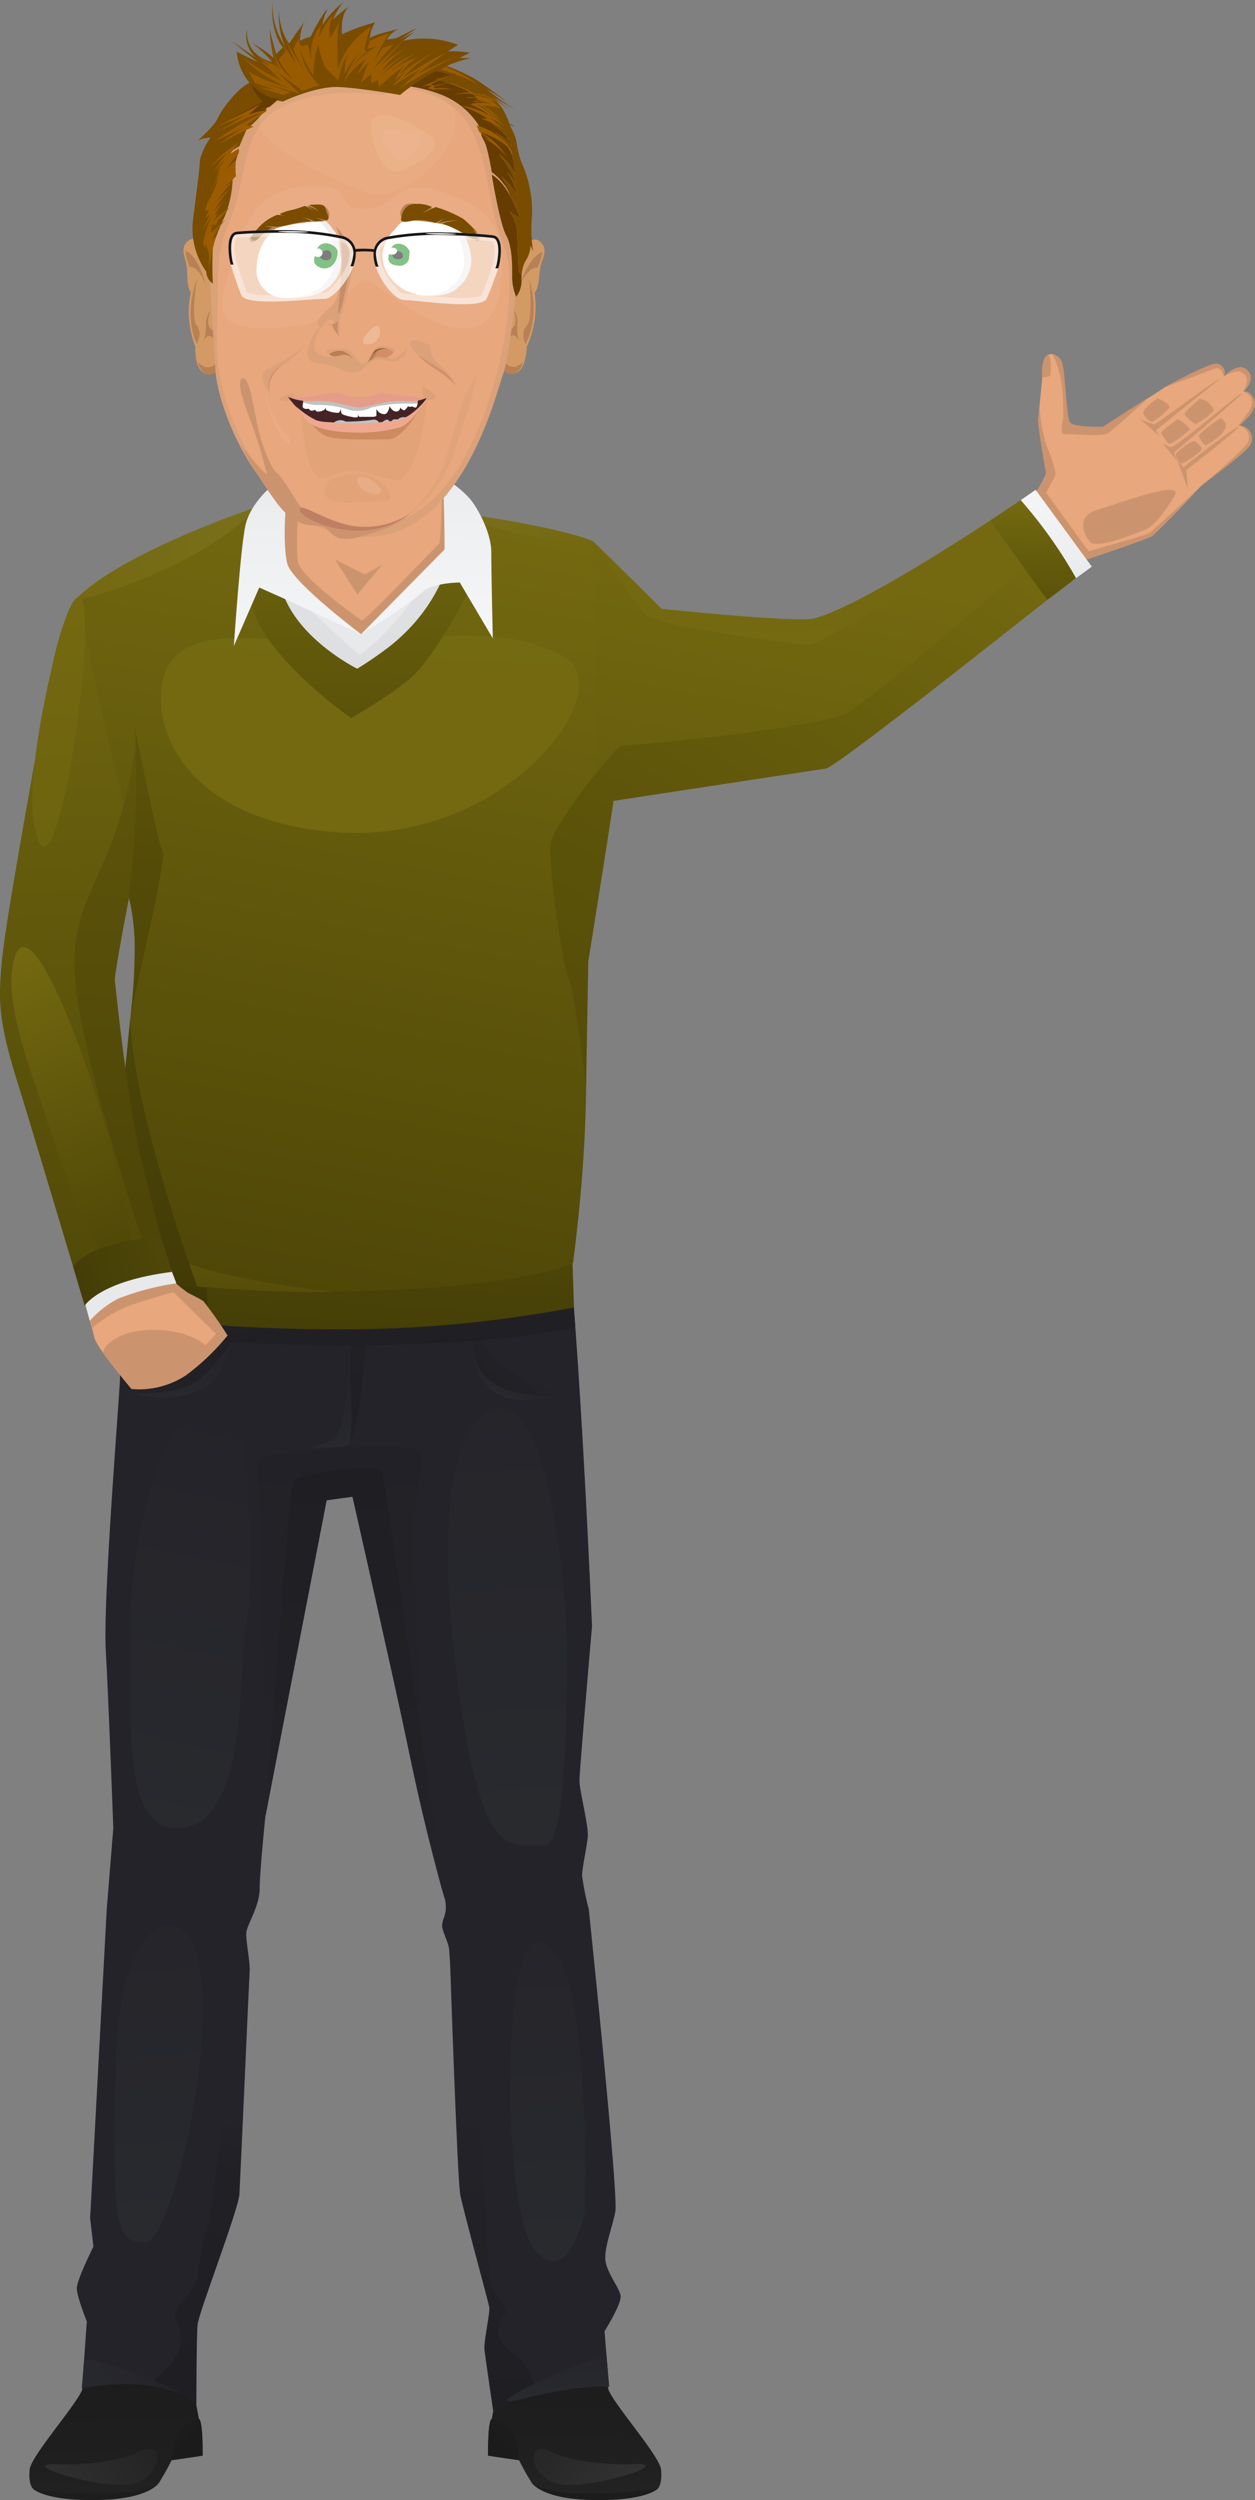 <svg xmlns="http://www.w3.org/2000/svg" xmlns:xlink="http://www.w3.org/1999/xlink" viewBox="0 0 200.64 399.452"><rect x="0" y="0" width="200.64" height="399.452" fill="#808080" stroke="none"/><defs><linearGradient id="a" x1="5569.874" y1="593.948" x2="5569.874" y2="566.164" gradientTransform="matrix(-1 -.03 -.03 1 5676.594 -26.201)" gradientUnits="userSpaceOnUse"><stop offset="0" stop-color="#242424"/><stop offset=".323" stop-color="#1f1f1f"/><stop offset="1" stop-color="#1b1b1b"/></linearGradient><linearGradient id="l" x1="5566.044" y1="568.008" x2="5582.424" y2="582.378" xlink:href="#a"/><linearGradient id="m" x1="5566.162" y1="582.366" x2="5567.04" y2="594.184" xlink:href="#a"/><linearGradient id="b" x1="5574.469" y1="580.593" x2="5554.238" y2="594.113" gradientTransform="matrix(-1 -.03 -.03 1 5676.594 -26.201)" gradientUnits="userSpaceOnUse"><stop offset="0" stop-color="#242424"/><stop offset="1" stop-color="#363636"/></linearGradient><linearGradient id="n" x1="-2212.198" y1="363.928" x2="-2212.198" y2="335.614" gradientTransform="rotate(-1.694 223.524 -75070.515)" xlink:href="#a"/><linearGradient id="o" x1="-2216.029" y1="337.906" x2="-2199.649" y2="352.277" gradientTransform="rotate(-1.694 223.524 -75070.515)" xlink:href="#a"/><linearGradient id="p" x1="-2215.911" y1="352.266" x2="-2215.033" y2="364.084" gradientTransform="rotate(-1.694 223.524 -75070.515)" xlink:href="#a"/><linearGradient id="q" x1="-2207.603" y1="350.493" x2="-2227.834" y2="364.013" gradientTransform="rotate(-1.694 223.524 -75070.515)" xlink:href="#b"/><linearGradient id="c" x1="410.488" y1="225.472" x2="419.069" y2="216.325" gradientTransform="matrix(-1 0 0 1 446.64 0)" gradientUnits="userSpaceOnUse"><stop offset="0" stop-color="#1f1f23"/><stop offset=".757" stop-color="#212126"/><stop offset="1" stop-color="#242329"/></linearGradient><linearGradient id="r" x1="-2009.758" y1="205.557" x2="-2000.669" y2="195.87" gradientTransform="rotate(-1.025 223.363 -116286.912)" xlink:href="#c"/><linearGradient id="s" x1="388.175" y1="234.622" x2="390.59" y2="194.169" xlink:href="#c"/><linearGradient id="t" x1="389.022" y1="149.564" x2="392.08" y2="289.688" gradientTransform="matrix(-1 0 0 1 446.64 0)" gradientUnits="userSpaceOnUse"><stop offset="0" stop-color="#1f1f23"/><stop offset="1" stop-color="#242329"/></linearGradient><linearGradient id="u" x1="387.198" y1="232.773" x2="389.846" y2="296.333" xlink:href="#c"/><linearGradient id="d" x1="362.626" y1="304.873" x2="368.695" y2="203.217" gradientTransform="matrix(-1 0 0 1 446.64 0)" gradientUnits="userSpaceOnUse"><stop offset="0" stop-color="#292b2f"/><stop offset="1" stop-color="#242329"/></linearGradient><linearGradient id="v" x1="424.91" y1="302.058" x2="409.023" y2="225.007" xlink:href="#d"/><linearGradient id="w" x1="419.376" y1="365.04" x2="423.731" y2="292.107" xlink:href="#d"/><linearGradient id="x" x1="357.3" y1="368.39" x2="361.714" y2="294.445" xlink:href="#d"/><linearGradient id="e" x1="393.484" y1="232.834" x2="394.47" y2="216.315" gradientTransform="matrix(-1 0 0 1 446.64 0)" gradientUnits="userSpaceOnUse"><stop offset="0" stop-color="#292b2f"/><stop offset=".319" stop-color="#26262b"/><stop offset="1" stop-color="#242329"/></linearGradient><linearGradient id="y" x1="417.404" y1="224.293" x2="418.1" y2="212.641" xlink:href="#e"/><linearGradient id="z" x1="366.049" y1="223.396" x2="364.11" y2="219.289" xlink:href="#e"/><linearGradient id="A" x1="367.777" y1="384.248" x2="367.777" y2="336.991" gradientTransform="matrix(-1 0 0 1 446.64 0)" gradientUnits="userSpaceOnUse"><stop offset="0" stop-color="#1f1f23"/><stop offset=".87" stop-color="#232228"/><stop offset="1" stop-color="#242329"/></linearGradient><linearGradient id="B" x1="421.966" y1="382.491" x2="407.355" y2="338.474" gradientTransform="matrix(-1 0 0 1 446.64 0)" gradientUnits="userSpaceOnUse"><stop offset="0" stop-color="#1f1f23"/><stop offset=".785" stop-color="#212025"/><stop offset="1" stop-color="#242329"/></linearGradient><linearGradient id="C" x1="357.277" y1="384.104" x2="357.846" y2="374.581" xlink:href="#d"/><linearGradient id="D" x1="434.785" y1="386.588" x2="421.164" y2="376.528" xlink:href="#d"/><linearGradient id="E" x1="390.56" y1="216.737" x2="391.379" y2="203.032" xlink:href="#c"/><linearGradient id="j" x1="382.016" y1="81.477" x2="406.05" y2="209.018" gradientTransform="matrix(-1 0 0 1 446.64 0)" gradientUnits="userSpaceOnUse"><stop offset="0" stop-color="#746910"/><stop offset=".24" stop-color="#6a600e"/><stop offset="1" stop-color="#4e4607"/></linearGradient><linearGradient id="f" x1="436.169" y1="93.787" x2="402.264" y2="82.884" gradientTransform="matrix(-1 0 0 1 446.64 0)" gradientUnits="userSpaceOnUse"><stop offset="0" stop-color="#746910"/><stop offset="1" stop-color="#7a701d"/></linearGradient><linearGradient id="F" x1="352.961" y1="88.134" x2="374.449" y2="79.695" xlink:href="#f"/><linearGradient id="G" x1="388.258" y1="126.812" x2="380.942" y2="-31.144" gradientTransform="matrix(-1 0 0 1 446.64 0)" gradientUnits="userSpaceOnUse"><stop offset="0" stop-color="#746910"/><stop offset=".559" stop-color="#756b13"/><stop offset="1" stop-color="#7a701d"/></linearGradient><linearGradient id="g" x1="382.371" y1="90.773" x2="385.177" y2="109.646" gradientTransform="matrix(-1 0 0 1 446.64 0)" gradientUnits="userSpaceOnUse"><stop offset="0" stop-color="#e0e1e4"/><stop offset=".757" stop-color="#dedfe1"/><stop offset="1" stop-color="#dbdcde"/></linearGradient><linearGradient id="H" x1="393.875" y1="94.556" x2="395.898" y2="108.165" xlink:href="#g"/><linearGradient id="k" x1="388.631" y1="78.106" x2="389.887" y2="152.194" gradientTransform="matrix(-1 0 0 1 446.64 0)" gradientUnits="userSpaceOnUse"><stop offset="0" stop-color="#746910"/><stop offset=".282" stop-color="#645b0c"/><stop offset=".69" stop-color="#544b08"/><stop offset="1" stop-color="#4e4607"/></linearGradient><linearGradient id="i" x1="388.048" y1="160.66" x2="392.889" y2="234.562" gradientTransform="matrix(-1 0 0 1 446.64 0)" gradientUnits="userSpaceOnUse"><stop offset="0" stop-color="#61580c"/><stop offset="1" stop-color="#3a3405"/></linearGradient><linearGradient id="h" x1="399.067" y1="103.854" x2="399.399" y2="75.027" gradientTransform="matrix(-1 0 0 1 446.64 0)" gradientUnits="userSpaceOnUse"><stop offset="0" stop-color="#f4f5f6"/><stop offset=".637" stop-color="#eeeff1"/><stop offset="1" stop-color="#e8e9eb"/></linearGradient><linearGradient id="I" x1="378.363" y1="99.472" x2="379.16" y2="73.103" xlink:href="#h"/><linearGradient id="J" x1="-1328.023" y1="189.583" x2="-1336.505" y2="208.103" gradientTransform="translate(1366.192)" xlink:href="#i"/><linearGradient id="K" x1="408.95" y1="180.577" x2="411.613" y2="213.331" xlink:href="#j"/><linearGradient id="L" x1="441.005" y1="91.966" x2="413.499" y2="232.933" xlink:href="#i"/><linearGradient id="M" x1="-1432.897" y1="84.945" x2="-1426.218" y2="218.198" gradientTransform="translate(1441.676)" xlink:href="#j"/><linearGradient id="N" x1="422.23" y1="100.715" x2="407.264" y2="151.314" gradientTransform="scale(-1 1) rotate(3.96 -536.018 -6017.507)" xlink:href="#j"/><linearGradient id="O" x1="437.832" y1="96.949" x2="432.309" y2="265.52" gradientTransform="matrix(-1 0 0 1 446.64 0)" gradientUnits="userSpaceOnUse"><stop offset="0" stop-color="#746910"/><stop offset=".367" stop-color="#6a600e"/><stop offset=".994" stop-color="#4e4607"/><stop offset="1" stop-color="#4e4607"/></linearGradient><linearGradient id="P" x1="424.335" y1="56.356" x2="427.656" y2="192.849" gradientTransform="matrix(-1 0 0 1 446.64 0)" gradientUnits="userSpaceOnUse"><stop offset="0" stop-color="#746910"/><stop offset=".62" stop-color="#59500a"/><stop offset="1" stop-color="#4e4607"/></linearGradient><linearGradient id="Q" x1="417.497" y1="69.88" x2="426.869" y2="169.359" xlink:href="#k"/><linearGradient id="R" x1="397.747" y1="196.29" x2="446.253" y2="207.175" xlink:href="#i"/><linearGradient id="S" x1="283.118" y1="79.409" x2="274.126" y2="93.55" xlink:href="#h"/><linearGradient id="T" x1="313.842" y1="90.965" x2="338.062" y2="219.493" xlink:href="#j"/><linearGradient id="U" x1="294.954" y1="81.158" x2="379.51" y2="210.252" xlink:href="#k"/><linearGradient id="V" x1="316.027" y1="98.252" x2="315.059" y2="132.623" xlink:href="#f"/><linearGradient id="W" x1="303.73" y1="74.284" x2="390.185" y2="206.276" xlink:href="#k"/><linearGradient id="X" x1="281.348" y1="80.579" x2="281.869" y2="111.317" xlink:href="#k"/></defs><title>interior-dr</title><path d="M96.89 376.836a17.054 17.054 0 0 0 .389 4.968c.866 2.36 8.244 10.661 8.412 12.8.289 3.683-1.341 3.337-1.341 3.337a69.906 69.906 0 0 1-12.452.785c-3.715-.21-6.613-1.618-6.908-2.061a40.438 40.438 0 0 1-2-3.592l-4.949-.73s-.069-5.551.577-5.861l1.426-7.548s15.581-2.922 16.846-2.098z" fill="url(#a)"/><path d="M83 393.073s-.135-4.5-2.213-5.529c-1.313-.648-1.649-.783-2.159-1.091-.711.385-.6 5.9-.6 5.9s1.229.209 4.972.72z" fill="url(#l)"/><path d="M105.127 397.649s-15.8 2.253-20.146-1c0 0 1.413 2.57 9.426 2.781 8.88.237 10.72-1.781 10.72-1.781z" fill="url(#m)"/><path d="M100.62 393.733s-8.052.242-12.546-2.052-3.523 5.419 2.843 5.367 17.283-3.811 9.703-3.315z" fill="url(#b)"/><path d="M13.532 376.836a17.016 17.016 0 0 1-.39 4.968c-.865 2.36-8.244 10.661-8.411 12.8-.289 3.683 1.341 3.337 1.341 3.337a69.9 69.9 0 0 0 12.452.785c3.715-.21 6.613-1.618 6.909-2.061a40.525 40.525 0 0 0 2-3.592l4.949-.73s.068-5.551-.577-5.861l-1.426-7.548s-9.279-4.424-16.847-2.098z" fill="url(#n)"/><path d="M27.42 393.073s.133-4.5 2.212-5.529c1.314-.648 1.65-.783 2.159-1.091.711.385.6 5.9.6 5.9s-1.225.209-4.971.72z" fill="url(#o)"/><path d="M5.295 397.649s15.8 2.253 20.145-1c0 0-1.412 2.57-9.424 2.781-8.88.237-10.721-1.781-10.721-1.781z" fill="url(#p)"/><path d="M9.8 393.733s8.052.242 12.547-2.052 3.522 5.419-2.843 5.367-17.28-3.811-9.704-3.315z" fill="url(#q)"/><path d="M31.389 384.226s-.374-8.962-.374-11.62 6.776-20.305 6.776-21.9 2.126-34.541 2.126-36.135-.657-4.651-.532-5.845 2.126-4.251 2.126-6.908.913-11.6.913-11.6l9.714-50.569 4.251-.532S68.08 291.724 69.674 298.1s1.468 4.78 1.594 6.376-.8 2.524-.538 3.589.944 2.387 1.069 3.32 1.764 32.771 2.827 37.552 3.9 19.308 3.9 19.308l-.878 6.905 1.2 9.889s9.476-4.384 18.51-3.719l-.708-8.857s2.709-4.3 2.569-5.624-2.457-3.96-2.457-6.086 1.082-4.733 1.614-7.389-4.252-48.357-4.252-48.357a41.983 41.983 0 0 1-1.063-5.314c-.007-1.193.767-4.609.912-6.289s-1.331-7.3-1.331-8.9 2.006-24.665 2.006-24.665-2-47.336-4.244-64.83H21.318s-2.125 22.848-2.125 24.975-2.781 35.541-2.273 43.927c.383 6.332 1.194 28.164 1.194 28.164l-1.047 12.929-2.657 49.423.525 4.518s-2.65 5.312-2.657 6.642 1.6 5.312 1.6 5.312l-.751 10.653a24.547 24.547 0 0 1 10.894-.6c5.845 1.065 7.368 3.274 7.368 3.274z" fill="#242329"/><path d="M37.47 212.239s-.159 4.549-5.809 8.472c-5.069 3.519-12.345 1.452-12.345 1.452s6.019-.779 9.561-2.9a63.834 63.834 0 0 0 8.593-7.024z" fill="url(#c)"/><path d="M75.351 211.27s-.242 8.835 3.818 10.451a20.569 20.569 0 0 0 12.52.805 21.819 21.819 0 0 1-10.771-3.873c-3.334-2.439-5.567-7.383-5.567-7.383z" fill="url(#r)"/><path d="M55.674 230.882s.8-21.255 0-27.367l3.454-.8s-.528 23.385-3.454 28.167z" fill="url(#s)"/><path d="M69.135 294.648s-3.02-31.265-3.027-49.952c0-6.1 1.787-9.3 1.167-12.309s-21.875-.088-24.621.178-1.074 3.917-1.152 12.665c-.157 17.819 1.712 33.932 1.712 39.278l5.07-47.448 11.817-.066z" fill="url(#t)"/><path d="M71.124 303.405s-2.735-9-5.746-23.525c-2.625-12.663-9.033-40.74-9.033-40.74l-4.118.575-9.8 50.5s3.772-52.338 4.481-53.578 13.284-3.011 14.17-1.595c.296.478 10.046 68.363 10.046 68.363z" fill="url(#u)"/><path d="M76.7 226.722s-7.971 4.383-3.985 38.257 8.767 29.491 14.347 29.888c3.751.269 3.587-26.7 3.587-32.28S87.855 216.36 76.7 226.722z" fill="url(#d)"/><path d="M39.235 231.9s-2.392-10.76-8.369-6.776S20.5 248.64 20.9 260.994s-1.993 31.882 7.971 31.085c11.044-.884 9.166-25.9 10.362-31.881s.799-14.746.002-28.298z" fill="url(#v)"/><path d="M26.881 307.621s-7.971-.4-8.369 23.114-.4 27.9 4.783 27.5 15.542-50.614 3.586-50.614z" fill="url(#w)"/><path d="M85.463 310.41c-5.205 1.085-5.181 42.642 0 49.017s7.97-5.579 7.97-5.579 1.594-45.43-7.97-43.438z" fill="url(#x)"/><path d="M55.956 219.656s.692 10.694-.282 11.227-6.2.353-6.2.353 3.9-.707 4.605-2.213 1.877-9.367 1.877-9.367z" fill="url(#e)"/><path d="M36.865 214.659s-3.492 5.049-6.051 6.415c-3.631 1.936-9.884 1.5-9.884 1.5s6.464 2.19 11.7-.9c3.409-2.005 4.235-7.015 4.235-7.015z" fill="url(#y)"/><path d="M75.593 215.87a8.062 8.062 0 0 0 4.375 5.735c3.128 1.526 9.3 1.526 9.3 1.526s-5.93 1.453-9.344-.242a7.966 7.966 0 0 1-4.331-7.019z" fill="url(#z)"/><path d="M71.976 314.012s1.1 33.14 1.588 36.52c.221 1.55 4.486 17.179 4.656 18.066s-.929 5.49-.76 6.909 1.383 9.665 1.383 9.665l6.909-2.79s-.975-4.561-3.154-5.99c-.469-.308-4.959-3.011-1.771-6.731.488-.57-1.771-3.543-2.3-4.605S77.46 350 77.46 347.167s-4.776-30.321-5.484-33.155z" fill="url(#A)"/><path d="M39.918 314.573s-1.464 32.7-1.64 35.981c-.134 2.483-6.516 18.931-6.693 20.879s-.19 12.809-.19 12.809-3.521-3.022-7.008-3.42c-1.408-.161 7.464-4.076 3.567-10.452-.653-1.069 3.808-5.314 3.63-6.731s2.48-11.159 2.48-13.107 5.505-34.19 5.854-35.959z" fill="url(#B)"/><path d="M96.937 376.151l.459 5.213s-3.675-.62-14.214 1.993c-5.996 1.487 1.925-2.957 13.755-7.206z" fill="url(#C)"/><path d="M28.56 382.278c-2.192-.531-6.517-2.343-15.49-.661 0 0 .254-2.941.353-4.271.141-1.877 17.371 5.473 15.137 4.932z" fill="url(#D)"/><path d="M91.6 207l.368 5.066s-24.576 5.724-72.268 1.076l.414-5.052z" fill="url(#E)"/><path d="M70.441 76.063l1.683 7.793s1.771 18.245-16.739 24.976c0 0-13.284-14.613-13.816-16.03s2.831-15.233 5.845-18.068z" fill="#e8a77c"/><path d="M70.706 76.55l.929 11.69s-11.159 13.418-13.55 14.214L44.8 91.163s1.151-14.791 1.815-15.588l1.373.576s-.93 12.355-.265 13.949c1.135 2.723 9.7 8.768 10.1 9.033s11.954-11.955 12.352-12.221.531-10.362.531-10.362z" fill="#cc946e"/><path d="M41.436 80.983s.885 23.646 15.587 29.845l-.063.487c12.077-8.446 17.18-28.483 17.18-28.483 14.281 2.662 20.66 3.63 20.66 3.63 3.631 14.644-.367 55.488-.565 57.276-1.936 17.428 1.387 26.8-2.6 57.882-.3 2.345-19.023 9.247-36.646 9.551s-34.434-4.783-34.635-7.971c-2.731-43.51 3.965-43.075-.108-62.2-1.739-8.157-7.989-45.1-7.989-45.1 2.922-2.123 29.179-14.917 29.179-14.917z" fill="url(#j)"/><path d="M41.171 80.983S19.527 88.076 11.933 95.9c5.491-.839 21.9-6.751 29.238-14.917z" fill="url(#f)"/><path d="M94.782 86.462c-6.656-2.662-22.337-4.6-22.337-4.6s11.32 5.156 22.337 4.6z" fill="url(#F)"/><path d="M90.277 105.019c-9.033-5.314-20.152-3.046-34.23-2.649s-23.114-2.392-28.163 2.657-3.027 25.395 25.241 27.9c27.47 2.429 46.186-22.593 37.152-27.908z" fill="url(#G)"/><path d="M70.277 92.16s-5.709 3.718-12.55 9.166a202.054 202.054 0 0 1-17.274-11.491l10.725 18.337 8.679 1.771z" fill="#e8e9eb"/><path d="M71.9 92.053l-4.426 1.417s-6.164 10.446-13.337 12.837C56 108.1 59.8 109.124 59.8 109.124z" fill="url(#g)"/><path d="M45.767 93.621S56.2 104.181 60.712 107.1c-1.262 1-8.006 1.156-8.006 1.156l-9.914-12.61z" fill="url(#H)"/><path d="M71.206 76.816s1.581 7.355 1.226 9.746-1.83 9.954-9.83 16.473a60.365 60.365 0 0 1-5.491 3.808s-8.811-4.336-11.672-11.508a27.548 27.548 0 0 1-1.965-10.722 31.215 31.215 0 0 1 1.762-7.665 52.874 52.874 0 0 0-4.362 4.141c-.8 1.062-3.866 11.849 1.448 20.174 4.5 7.049 13.816 13.463 13.816 13.463s7.439-4.252 10.273-7.086 9.123-13.108 9.831-17-1.86-8.945-2.037-9.3a19.441 19.441 0 0 0-2.999-4.524z" fill="url(#k)"/><path d="M56.859 212.385a197.474 197.474 0 0 0 34.905-3.491l-.233-7S83.3 205.743 55.96 206.3c-26.387.538-36.5-2.871-36.5-2.871l.1 6.927a299.746 299.746 0 0 0 37.299 2.029z" fill="url(#i)"/><path d="M57.724 101.326s-10.34-7.766-11.691-10.96c-.73-1.727-.863-9.964.717-15.184 0 0-6.085 3.487-7.44 8.457-.813 2.983-1.923 19.574-1.923 19.574l4.059-9.335L45.1 95.5z" fill="url(#h)"/><path d="M57.724 101.326l13.351-13.535s-.008-9.922-.414-11.546a15.774 15.774 0 0 1 4.429 3.409c1.137 1.293 3.454 5.344 3.454 8.592S78.786 102 78.786 102l-5.276-8.93s-4.465 0-6.088 1.624-9.698 6.632-9.698 6.632z" fill="url(#I)"/><path fill="#cc946e" d="M61.13 90.199l-3.985 4.782-3.587-5.58 4.783 2.391 2.789-1.593z"/><path fill="url(#J)" d="M25.892 204.736l7.13.603.293 6.496-6.527-.645-.896-6.454z"/><path d="M19.832 184.613s-1.558 17.668-.216 19.147 28.2 3.116 33.511 2.585c0 0-26.058-2.434-29.778-8.545a26.871 26.871 0 0 1-3.517-13.187z" fill="url(#K)"/><path d="M20.822 162.8l-1.747 17.216 7.639 25.037a24.19 24.19 0 0 0 4.826.5S21.306 177.806 20.822 162.8z" fill="url(#L)"/><path d="M11.812 202.072s2.945 10 3.268 11.619 5.953 8.183 5.953 8.183 5.427.042 8.569-2.244a25.53 25.53 0 0 0 5.971-5.939s-1.815-4.63-3.268-5.6c-1.107-.739-3.792-1.663-5.486-4.568a60.462 60.462 0 0 1-4.236-9.44z" fill="#e8a77c"/><path d="M33.153 215.224a12.964 12.964 0 0 1-12.347 6.415s-3.8-4.546-4.259-5.408c-.38-.712 1.921-3.75 7.892-3.75 6.345 0 8.714 2.743 8.714 2.743zm-3.913-9.218a7.587 7.587 0 0 1-1.734-1.513s-7.423 1.291-9.279 2.421a33.715 33.715 0 0 0-3.954 2.985l.484 2.259a20.66 20.66 0 0 1 6.374-3.711c3.469-1.13 8.109-2.441 8.109-2.441z" fill="#cc946e"/><path d="M27.506 204.493a29.392 29.392 0 0 0 2.521 2.058c.484.242 1.937.968 2.481 1.331a63.6 63.6 0 0 1 3.873 5.487 36.292 36.292 0 0 1-6.657 6.374 13.609 13.609 0 0 1-8.714 2.178l-1.573-1.937a14.838 14.838 0 0 0 6.9 0c3.026-.968 8.189-6.858 8.189-6.858l-8.068-7.907z" fill="#cc946e"/><path d="M28.2 205.044l-.923-2.4-14.944.959 2.017 7.422a16.474 16.474 0 0 1 4.478-3.51 42.055 42.055 0 0 1 9.372-2.471z" fill="#e8e9eb"/><path d="M12.329 95.49s4.841 23.237 6.455 28.4 1.616 19.365 1.616 19.365l-2.259 12.909s2.582 22.914 3.873 29.046c.532 2.527 5.171 17.226 5.171 17.226a90.4 90.4 0 0 0-10.045 2.42 8.3 8.3 0 0 0-3.872 2.784s-8.838-29.53-10.29-34.129c-3.26-10.323-3.22-13.474-2.744-19.283.449-5.477 3.227-20.655 5.486-33.564s3.544-21.14 6.609-25.174z" fill="url(#M)"/><path d="M2.084 154c-1.253 6.4 2.357 15.6 4.754 22.965 8.645 26.573 11.558 26.52 13.407 25.27C24.648 199.26 5.236 137.918 2.084 154z" fill="url(#N)"/><path d="M11.138 97.153c-1.917 3.841-7.192 26.012-5.739 34.241 3.612 20.468 12.459-47.713 5.739-34.241z" fill="url(#O)"/><path d="M21.692 118.836a119.725 119.725 0 0 1-.8 23.208s-2.3 11.788-2.541 14.451c0 0 1.9 18.88 4.075 28.078s4.4 17.257 4.4 17.257l-2.784.242s-11.376-33.16-12.1-46.473 7.086-15.946 9.75-36.763z" fill="url(#P)"/><path d="M21.535 116.145s3.873 19.364 4.518 20.009-5.144 25.777-5.144 25.777a94.806 94.806 0 0 0 .626-11.576 33.6 33.6 0 0 0-.969-7.1 145.775 145.775 0 0 0 .969-27.11z" fill="url(#Q)"/><path d="M27.508 203.213l-1.815-5.567s-10.547.406-14.016 4.682l1.861 6.293s2.352-3.955 13.97-5.408z" fill="url(#R)"/><path d="M162.53 81.869s3.822-3.855 4.315-4.882a8.54 8.54 0 0 0 .276-4.822c-.194-1.253-1.157-4.918-1.157-4.918s.535-5.608.614-6.332c.129-1.175-.106-3.552.9-4.151 1.634-.971 2.733 2.005 2.641 3.834a63.411 63.411 0 0 0 .824 7.525l5.419.135 9.972-6.443a55.5 55.5 0 0 1 7.686-3.564c1.718-.479 1.642 1.928 1.642 1.928s2.548-2.7 3.857-.756c1.036 1.54-.762 3.146-.762 3.146a1.64 1.64 0 0 1 1.583 1.206c.474 1.566-2.048 3.915-2.259 4.21.825-.008 3.239 1.517 1.137 3.8-.7.755-6.423 5.226-7.052 5.731s-6.585 7.125-8.439 8.028-11.687 3.929-12.537 4.8z" fill="#e8a77c"/><path d="M166.614 60.279a4.648 4.648 0 0 0 1.215-.184c.252-.144.277-3.326-.251-3.347s-1.1 1.125-.964 3.531zm1.617-3.691a2.015 2.015 0 0 1 1.644 1.635c.473 2 .639 8.614 1.218 9.283.712.824 5.258.664 5.258.664 3.78-2.425 6.133-3.992 7.21-4.562 0 0-5.035 4.583-6.323 5.548-.954.714-6.277.131-6.787.214-1.366.219-.332-2.243-.459-3.294-.059-.492.276-5.951-1.761-9.488zm18.093 5.237s5.515-3.13 7.764-3.688a1.429 1.429 0 0 1 1.574 2.044s-.314-1.785-1.5-1.285-7.838 2.929-7.838 2.929z" fill="#cc946e"/><path d="M198.757 62.569s2.036-1.732.824-3.253c-1.48-1.856-3.919.863-3.919.863s2.206-1.565 3.31-.37c.928 1.007-.215 2.76-.215 2.76zm-.963 5.658s3.572-2.491 2.712-4.433c-.7-1.585-1.75-1.224-1.75-1.224a1.839 1.839 0 0 1 1.4 1.958c.015.857-2.362 3.699-2.362 3.699z" fill="#cc946e"/><path d="M192.1 77.568s7.254-5.348 7.811-6.5A2.065 2.065 0 0 0 198.1 68a1.991 1.991 0 0 1 1.491 2.516c-.291 1.067-7.491 7.052-7.491 7.052zm-.484.479s-3 3.409-7.289 7.525c-.523.5-11.092 3.994-11.092 3.994l-.527-1.113s10.563-2.956 11.063-3.3 7.845-7.106 7.845-7.106zM166.182 65l-.219 2.247c-.063.647 1.123 7.752 1.247 8.212s-1.831 3.609-1.831 3.609l1.056 1.133s1.839-3.387 2.221-4.1-1-4.019-1.359-4.967A26.121 26.121 0 0 1 166.182 65zm20.748.165c.188-.764-1.877-1.529-1.877-1.529s-2.416 1.634-2.271 2.368a2.328 2.328 0 0 0 1.429 1.421 12.237 12.237 0 0 0 2.719-2.26zm3.18 3.581c.405-.44-1.825-1.982-1.979-1.715s-2.747 1.894-2.454 2.27.82 1.488 1.267 1.6 2.924-1.891 3.166-2.155zm.93 1.766c-.374-.289-3.026 1.7-3.078 2.155a1.91 1.91 0 0 0 .9 1.4c.264.01 3.283-1.783 3.239-2.331s-1.061-1.224-1.061-1.224zm2.048-6.29a3.1 3.1 0 0 0-1.269-.5s-2.549 2.176-2.44 2.453a5.619 5.619 0 0 0 1.613 1.52c.454.2 3.188-1.879 3.07-2.248a4.419 4.419 0 0 0-.974-1.225zm2.812 3.385s-.512-.93-.85-.761-3.408 2.416-3.379 2.781.82 1.487 1.085 1.5 3.783-2.127 3.144-3.52z" fill="#cc946e"/><path d="M182.244 66.962c.308.159 2.28.848 2.288.85 1.45-.793 8.676-6.393 10.546-7.283-.789.587-9.788 7.831-10.217 8.178.177.567.789 1.608.372.966-.455-.7-3.299-2.873-2.989-2.711zm3.666 3.896a8.6 8.6 0 0 0 1.315.6c1.548-.591 10.423-8.254 11.284-8.616.823-.345-9.2 8.087-10.749 9.39v.157c0 .5.756 1.876.338 1.218-.442-.701-2.469-2.964-2.188-2.749z" fill="#cc946e"/><path d="M188.321 73.666c.14.163.562.658.908 1 .738-.667 8.142-6.458 8.7-6.436.528.021-7.129 5.976-8.292 6.877 0 .1.4 3.489.185 2.725-.089-.3-1.716-4.415-1.501-4.166zm-.697 5.812s-2.553 4.359-4.424 5.107-7.74 3.155-8.883 2.019-2.262-4.182 1.085-5.144S190 76.2 187.624 79.478zm-21.294-2.021l8.421 11.6-2.225.742-7.484-10.14 1.288-2.202z" fill="#cc946e"/><path fill="url(#S)" d="M170.597 93.421l3.954-2.884-8.991-12.274-4.66 3.237 9.697 11.921z"/><path d="M163.175 79.925S141.4 96.313 130.082 99.066c-6.564 1.6-23.618-.537-24.637-1.469A133.259 133.259 0 0 1 94.8 86.462l.767 41.572 36.562-5.488 17.536-13.169 21.623-16.46a47.665 47.665 0 0 0-8.113-12.992z" fill="url(#T)"/><path d="M171.928 92.272S133.9 122.547 132.033 122.8s-36.915 5.615-36.915 5.615l4.15-9.248s23.282-1.725 35.148-4.79c3.556-.918 33.639-27.595 33.639-27.595s2.31 3.246 3.873 5.49z" fill="url(#U)"/><path d="M163.181 79.915s-24.306 16.605-33.04 18.9c-2.749.722-24.373-1.538-24.373-1.538s-6.848-6.85-10.962-10.8c2.339 3.631 6.35 8.973 8.079 11.49 1.5 2.191 25.665 5.1 26.687 5.1s36.086-20.108 36.086-20.108z" fill="url(#V)"/><path d="M93.7 173.668l.348-20.037s4.942-30.538 5.264-34.411c.08-.965-10.973 12.264-11.3 15.814s1.936 19.364 2.9 21.3 2.788 17.334 2.788 17.334z" fill="url(#W)"/><path d="M163.181 79.915l-4.868 3.25s8.653 12.173 9.138 12.657l4.578-3.449a73.027 73.027 0 0 0-8.848-12.458z" fill="url(#X)"/><path d="M83.569 39.621s1.475-2.107 2.74-1.054.632 2.318.211 3.583-.211 3.793-1.054 4.636a15.124 15.124 0 0 1-1.266 8.641s0 3.793-1.9 4.215-2.318-1.686-2.318-1.686z" fill="#d39a65"/><path d="M83.148 45.522s1.264-4.426 3.583-5.269a7.937 7.937 0 0 1-.843 2.529s-1.265-.422-2.74 2.74zm1.475-.843s1.9 5.479-.632 10.327c0 0-.843-1.9.211-2.95s.421-7.377.421-7.377zm-2.529 4.847s.843 2.107-.211 2.95-1.054 1.9-.211 1.264 1.264.843 1.264.843a9.579 9.579 0 0 1-.211-2.95 2.979 2.979 0 0 0-.631-2.107zm1.519 8.347s-.887.925-1.73.715a1.772 1.772 0 0 1-1.475-2.107l-.421 1.475s.152 1.7 1.657 1.8 1.969-1.883 1.969-1.883z" fill="#b78155"/><path d="M32.846 39.636s-1.341-2.2-2.669-1.222-.775 2.274-.433 3.563-.026 3.8.763 4.693a15.124 15.124 0 0 0 .725 8.7S31 59.158 32.863 59.7s2.419-1.539 2.419-1.539z" fill="#d39a65"/><path d="M32.9 45.552s-.987-4.5-3.248-5.481a7.937 7.937 0 0 0 .684 2.577s1.288-.348 2.564 2.904zm-1.42-.933s-2.234 5.351-.011 10.346c0 0 .959-1.841-.027-2.958s.038-7.388.038-7.388zm2.22 4.995s-.972 2.051.027 2.958.934 1.959.132 1.275-1.314.763-1.314.763a9.579 9.579 0 0 0 .394-2.932 2.979 2.979 0 0 1 .761-2.064zm-2.033 8.237s.827.979 1.682.821a1.772 1.772 0 0 0 1.6-2.012l.329 1.5s-.257 1.686-1.765 1.691-1.846-2-1.846-2z" fill="#b78155"/><path d="M82.726 44.679s-1.264 12.434-2.318 15.174-6.533 26.554-22.55 25.922-22.972-20.443-23.393-26.344-1.054-17.281-1.054-17.281l1.608-18.75 6.19-9.487 10.748-4 17.492 2.318 8.851 5.261 3.583 5.69 1.475 7.165v8.43z" fill="#dba179"/><path d="M64.2 14.12s8.108.211 11.226 6.754 2.287 11.4 5.2 18.575-1.871 32.084-11.85 40.738-21.828.633-24.946-2.322-9.57-12.875-9.155-24.484-.416-12.243 2.287-18.786 1.455-14.142 8.108-17.519 16.007-1.9 16.007-1.9z" fill="#e8a77c" fill-rule="evenodd"/><path d="M56.383 13.277s16.649-.843 16.438 6.112S62.495 32.245 59.123 30.98 34.949 21.572 43.558 16.9s12.825-3.623 12.825-3.623z" fill="#edb996" fill-rule="evenodd" opacity=".2"/><path d="M58.49 33.463a8.6 8.6 0 0 0 3.161-1.011c1.264-.809 3.161-4.045 9.694-1.618s8.219 5.057 8.641 8.5 1.054 12.945-5.479 13.148-14.12-7.489-16.017-7.692-5.479 6.877-10.748 7.282-14.027 1.728-11.966-5.509S39.1 30.631 48.585 29.822s3.583 3.237 9.905 3.641z" fill="#edb996" fill-rule="evenodd" opacity=".3"/><path d="M79.776 24.658a15.1 15.1 0 0 1 2.74 4.636L81.04 27.4a13.268 13.268 0 0 1 1.686 3.793A14.686 14.686 0 0 0 80.2 28.24a19.556 19.556 0 0 1 2.526 5.06 40.764 40.764 0 0 0-2.107-4s.189.378.471.958a8.713 8.713 0 0 0-2.473-2.758s-.632-4-1.264-5.058-.421-1.475-.421-1.475a6.61 6.61 0 0 1 4.76 3.277 13.7 13.7 0 0 1 .614 3.573 8.086 8.086 0 0 0-2.53-3.159z" fill="#663c00"/><path d="M81.462 33.72a7.038 7.038 0 0 1 1.264 3.793c0 2.107.211 5.9.211 5.9l.455.531a7.993 7.993 0 0 0-.034.734 3.969 3.969 0 0 1-.843 2.74 8.631 8.631 0 0 1-.632-2.95c0-1.475.105-4.953-.948-6.849s-2.318-9.694-2.318-9.694 1.475.632 2.95 3.372c0 0-.023-.078-.077-.214.541 1.132 1.215 2.586 1.658 3.691a3.993 3.993 0 0 1-1.686-1.054zM67.974 9.484s.154.039.419.111l.213 1.575a12.841 12.841 0 0 1 3.583.843l-2.529.632s4 .843 5.479 2.107a8.461 8.461 0 0 1 3.161.632 7.007 7.007 0 0 0-2.95-.421 5.086 5.086 0 0 0 1.686.632 10 10 0 0 0-2.529 0 10.341 10.341 0 0 1 2.318.211l-1.264.421s2.74 0 3.583.632a12.922 12.922 0 0 0-3.161-.421 14.048 14.048 0 0 1 3.583 2.529A14.932 14.932 0 0 0 76.4 16.86a10.756 10.756 0 0 1 2.107 1.9l-1.054-.421 1.686 1.054s-.486-.139-.861-.257a1.672 1.672 0 0 0-.4-.164c-.09 0 .127.076.4.164a9.4 9.4 0 0 1 2.547 1.733 10.07 10.07 0 0 0-2.314-1.269 15.109 15.109 0 0 1 2.95 2.74l-.632-.421a3.13 3.13 0 0 1 1.054 1.475 12.26 12.26 0 0 0-2.74-2.318 9.666 9.666 0 0 1 2.357 2.571s.043.123.11.334a8.23 8.23 0 0 0-4.89-3.644 12.523 12.523 0 0 0-6.32-5.268 22.893 22.893 0 0 0-9.484-1.475z" fill="#663c00"/><path d="M63.97 15.174s5.269-4.636 11.38-5.9h-1.9l1.686-.843a15.081 15.081 0 0 0-3.583-.211l1.686-1.054a15.266 15.266 0 0 0-8.851-.632l1.9-1.475-2.318 1.263 2.74-1.9-3.372 1.69-1.475.211a3.68 3.68 0 0 1 1.9-1.686s-4 .843-4.636 1.475a5.707 5.707 0 0 1 .843-2.529 27.6 27.6 0 0 0-5.269 1.9s-.421-2.95 1.054-4.426a18.682 18.682 0 0 0-2.529 2.107S54.275.632 55.329 0a15.621 15.621 0 0 0-3.793 4 7.937 7.937 0 0 1 .843-2.529s-.632.211-2.74 4.426a5.7 5.7 0 0 0-1.686.632s0-2.318 1.054-3.372a30.486 30.486 0 0 0-2.74 3.793s-1.475-1.475-1.686-5.269c0 0-.211 3.583 1.054 5.69 0 0-2.107-2.318-2.107-6.955 0 0-.421 4.426 1.686 7.165l-1.055 1.06s-.632-2.107-1.054-4a28.323 28.323 0 0 0 .632 4.636 14.368 14.368 0 0 0-3.372-2.318 16.748 16.748 0 0 1 3.161 2.95s-4.426-.843-4-5.269A4.557 4.557 0 0 0 41 9.273l-4-2.74 4.215 3.372s-2.74-1.264-3.372-1.686a8.791 8.791 0 0 0 7.376 8.008s5.269-2.529 9.062-2.318 9.689 1.265 9.689 1.265z" fill="#794c00"/><path d="M44.159 15.174s-2.74 4.215-5.058 5.69-5.479 3.161-5.9 4c0 0 0-.843 1.475-2.95 0 0-2.318 0-3.161.632 0 0 2.74-2.318 3.372-3.793s3.583-5.269 5.479-5.69z" fill="#794c00"/><path d="M43.381 15.623a7.556 7.556 0 0 1-3.275-2.241 6.445 6.445 0 0 0 1.945 2.845l-5.521 2.93 4.439-2.068-1.656 1.458a24.569 24.569 0 0 1 2.475-.682l-3.06 1.982 3.957-2.354H41.42l1.686-.421 1.475-1.264z" fill="#663c00"/><path d="M40.155 18.967l-1.9 4.426s-.843.211-2.318 1.9c0 0 1.475-1.264 2.318-1.264A19.659 19.659 0 0 0 37.2 28.24a17.3 17.3 0 0 1-1.264 6.322 34.407 34.407 0 0 0-1.9 4.847 54.129 54.129 0 0 0 0 5.9 2.335 2.335 0 0 1-1.054-1.9 11.855 11.855 0 0 1-2.107-8.43c.632-5.058 1.054-8.008 1.054-9.062s1.686-5.269 4.847-6.533 3.379-.417 3.379-.417zm38.989 2.108a12.26 12.26 0 0 1 2.74 2.318 3.13 3.13 0 0 0-1.054-1.475l.632.421a15.109 15.109 0 0 0-2.95-2.74 10.07 10.07 0 0 1 2.318 1.264 9.4 9.4 0 0 0-2.547-1.733c.374.118.861.257.861.257l-1.686-1.054 1.054.421a10.756 10.756 0 0 0-2.107-1.9 14.932 14.932 0 0 1 3.161 2.107 14.048 14.048 0 0 0-3.583-2.529 12.922 12.922 0 0 1 3.161.421c-.843-.632-3.583-.632-3.583-.632l1.264-.421a10.341 10.341 0 0 0-2.318-.211 10 10 0 0 1 2.529 0 5.086 5.086 0 0 1-1.686-.632 7.007 7.007 0 0 1 2.95.421 8.461 8.461 0 0 0-3.161-.632c-1.475-1.264-5.479-2.107-5.479-2.107l2.529-.632a12.841 12.841 0 0 0-3.583-.843l-.213-1.575a31.449 31.449 0 0 1 7.589 3.05 62.387 62.387 0 0 1 5.479 4 26.752 26.752 0 0 0-3.583-2.318 44.613 44.613 0 0 0 4.422 3.171s-2.3-1.294-3.7-2.22c-.445-.329-.731-.52-.731-.52.183.147.437.325.731.52a26.139 26.139 0 0 1 2.862 2.428 15.492 15.492 0 0 0-2.529-1.9 6.471 6.471 0 0 1 1.475 1.686 13.522 13.522 0 0 1 1.054 2.318 3 3 0 0 1 .843.421 4.781 4.781 0 0 0-.843-.211 10.049 10.049 0 0 1 .843 1.686c.421 1.054.211 1.9 1.054 4.215a19.007 19.007 0 0 1 1.686 8.641 21.9 21.9 0 0 0 .211 5.69l-.422-1.046a5.021 5.021 0 0 1-.843 2.529 5.637 5.637 0 0 0-.6 2.217l-.455-.531s-.211-3.793-.211-5.9a7.038 7.038 0 0 0-1.264-3.793 3.993 3.993 0 0 0 1.686 1.054c-.442-1.106-1.116-2.559-1.658-3.691a6.728 6.728 0 0 0-.4-.831c-.282-.58-.471-.958-.471-.958a40.764 40.764 0 0 1 2.107 4A19.556 19.556 0 0 0 80.2 28.24a14.686 14.686 0 0 1 2.529 2.95 13.268 13.268 0 0 0-1.689-3.79l1.475 1.9a15.1 15.1 0 0 0-2.74-4.636 8.086 8.086 0 0 1 2.525 3.155 13.7 13.7 0 0 0-.614-3.573c.1.165.2.335.3.517a4.642 4.642 0 0 0-.379-.782 9.669 9.669 0 0 0-.11-.334 9.666 9.666 0 0 0-2.353-2.572z" fill="#794c00"/><path d="M63.97 14.12s6.322-4.215 10.537-5.69a59.225 59.225 0 0 0-8.007 3.583s2.95-2.318 4.847-3.583c0 0-1.9.632-6.955 4a25.9 25.9 0 0 1 5.479-4.426 48.759 48.759 0 0 0-5.9 3.793 9.171 9.171 0 0 1 2.95-2.74 14.337 14.337 0 0 0-4.847 2.74 25.6 25.6 0 0 1 4.215-3.161 16.552 16.552 0 0 0-5.479 3.583 18.492 18.492 0 0 1 4.424-3.789 22.235 22.235 0 0 0-4.215 2.95 9.91 9.91 0 0 1 4.426-3.793 13.555 13.555 0 0 0-4.845 3.161L64.611 6.3l-4.856 4.657a23.048 23.048 0 0 1 3.161-3.793l-1.686.421-1.475 2.32a28.3 28.3 0 0 1 2.529-4.636 20.5 20.5 0 0 0-3.161 1.264L58.7 7.8l1.686-.421a12.227 12.227 0 0 0-4.426 3.793 10.366 10.366 0 0 1 2.74-2.95l-.421-.211a15.057 15.057 0 0 1 1.054-3.793s-4.426 2.74-5.269 6.955c0 0-.421-5.479.211-7.587 0 0-.421.632-1.475 2.529a5.19 5.19 0 0 1 .843-4.215A14.4 14.4 0 0 0 50.9 6.112L51.325 4a7.1 7.1 0 0 0-1.475 5.69l-.632-2.529-1.054.211a1.846 1.846 0 0 1-.421-1.264L46.9 7.8a17.31 17.31 0 0 0 2.318 4.215A42.1 42.1 0 0 1 45.424 5.9l1.9 4.215-2.107-2.95.421 1.054-1.057 1.265a10.181 10.181 0 0 0 2.319 3.161s-2.95-1.475-3.372-5.9a9.059 9.059 0 0 0 1.264 4.426l-1.684-2.23 1.052 1.6A15.98 15.98 0 0 1 41 8.851l2.107 1.686-1.477-.843L45 12.856a30.866 30.866 0 0 1-6.32-3.794 22.805 22.805 0 0 0 7.587 5.058s-4.847-1.475-6.533-2.74l1.041 1.87 3.174 1.081-2.74-.421s2.74.843 4 1.264l1.264-.421-4.426-1.475 5.9 1.686-3.788-3.584 4.215 3.161a10.1 10.1 0 0 1 2.74-.843 10.985 10.985 0 0 1-3.161-5.9 18.439 18.439 0 0 0 2.107 4.215s.211-3.583.843-4.847a17.214 17.214 0 0 0 1.054 3.583l2.107 2.107s.632-3.161 1.475-4a7.817 7.817 0 0 0-.421 2.95 14.046 14.046 0 0 1 2.319-3.376 20.614 20.614 0 0 0-2.529 4.847 10.273 10.273 0 0 1 3.582-3.793s-.632 1.054-1.475 2.529l1.9-2.107-1.264 3.372 1.682-1.478v1.475l1.054-.421.211 1.054a34.558 34.558 0 0 1 4-3.372 14.789 14.789 0 0 0-1.475 2.318l1.686-1.475a15.613 15.613 0 0 1-2.318 2.529l4.847-2.95z" fill="#995b00"/><path d="M41.63 16.649l-7.376 3.793 5.058-2.107-4.847 2.95s5.479-2.95 7.165-3.161c0 0-5.269 2.74-7.165 4.426a48.114 48.114 0 0 1 4.426-2.107 33.992 33.992 0 0 0-4 2.74 37.227 37.227 0 0 1 5.69-2.95l-1.264-.211 3.367-2.322s-.632-.211-2.95.632zm-3.372 6.112a16.07 16.07 0 0 0-4.636 4 20.332 20.332 0 0 1 2.74-2.318 14.093 14.093 0 0 0-2.318 3.372 11.139 11.139 0 0 1 1.9-2.318l-1.475 2.107.843-.843-.843 1.686.632-.843-1.054 2.318.843-1.475a14.253 14.253 0 0 1-1.264 3.161 5.136 5.136 0 0 0-.843 2.107l.632-.211-.632 1.475.843-.843-1.264 2.74 1.686-2.74a17.2 17.2 0 0 0-1.475 4.215s-.211.843.211 1.264v-.632a4.619 4.619 0 0 1 .632 1.686v2.74a31.326 31.326 0 0 1 1.159-5.8l-.843.843a13.374 13.374 0 0 1 1.686-2.318l-1.475 1.475 2.107-2.529-2.323 2.12.211-1.264h.632l.211-.632 1.9-2.107a15.312 15.312 0 0 0-2.74 2.318l.843-1.264h-.424l1.264-2.107-1.475 1.686a19.654 19.654 0 0 1 2.74-3.793 16.023 16.023 0 0 0-2.319 2.313 16.213 16.213 0 0 1 2.74-3.372l-1.264.843 1.686-1.686a9.8 9.8 0 0 1 0-2.529 11.382 11.382 0 0 0-1.686 1.686 14.728 14.728 0 0 1 2.107-2.74v-.843l-1.264.843a5.9 5.9 0 0 1 1.369-1.791zM66.92 14.12a25.962 25.962 0 0 1 4.9-1.9s-1.741.637-3.006 1.269l.632.211s1.9-.421 2.318-.421c0 0-1.9.421-2.529.632l.421.211a6.893 6.893 0 0 1 2.74.211 13.92 13.92 0 0 0-3.161 0l-.835-.213.632-.421a3.372 3.372 0 0 0-2.112.421z" fill="#9b5c00"/><path d="M73.664 16.86a12.453 12.453 0 0 1 5.69 2.318 16.9 16.9 0 0 0-4.215-2.529 6.892 6.892 0 0 1 3.406-.035 13.54 13.54 0 0 0-2.2-.689 1.221 1.221 0 0 0-.786-.751 21.287 21.287 0 0 1 3.63.88 10.665 10.665 0 0 0-6.792-.88 11.843 11.843 0 0 1 2.74-.421 16.889 16.889 0 0 0-4.426-1.686 12.62 12.62 0 0 1 4.944 1.781 10.978 10.978 0 0 1 4.223 1.422l-1.369-.253s.813.638 1.671 1.373a8.777 8.777 0 0 0-3.146-.53 8.82 8.82 0 0 1 3.166 2.529s-2.529-2.318-4-2.74c0 0 3.372 2.107 4.426 3.583a7.113 7.113 0 0 0-2.591-1.506 23.3 23.3 0 0 1 2.586 2.068 11.865 11.865 0 0 0-3.788-1.827h1.054s-.851-.843-4.223-2.107zm2.529 3.161s4 1.054 5.479 4c0 0-1.273-1.769-4.851-2.886a11.147 11.147 0 0 1 4.219 3.94 13.254 13.254 0 0 0-3.961-3.208l1.221.468-1.686-1.264zm-4.931-9.354a22 22 0 0 1 5.138 2.821 26.452 26.452 0 0 0-6-2.39z" fill="#9b5c00"/><path d="M54.7 49.947a3.377 3.377 0 0 0-.421 2.107c.211 1.054-.843 1.475-.843-.211s-1.475-.421-1.9.211-1.9-.421 1.054-2.74.843-8.43 3.161-9.694S54.7 49.947 54.7 49.947z" fill="#dba179" fill-rule="evenodd"/><path d="M53.643 36.249s3.223 2.095 2.033 8-1.612 6.54-1.612 5.275 1.687-10.114-.421-13.275z" fill="#c68d67"/><path d="M64.391 27.187s7.8-3.161 4.215-5.69-9.905-5.269-9.273-.632 2.74 7.375 5.058 6.322z" fill="#edb996" fill-rule="evenodd" opacity=".4"/><path d="M65.049 25.3s3.9-2.943 1.51-3.823-6.345-1.469-5.3 1.037 2.648 3.725 3.79 2.786z" fill="#edb996" fill-rule="evenodd" opacity=".4"/><path d="M76.193 59.853s-.632 3.372-1.054 4.636-2.318 6.744-2.74 8.43a21.776 21.776 0 0 1-8.641 10.537s5.163-3.688 7.06-8.957 2.74-10.116 4-12.223a22.778 22.778 0 0 0 1.375-2.423z" fill="#dba179" fill-rule="evenodd" opacity=".5"/><path d="M66.288 81.349a12.345 12.345 0 0 1-8.641 3.161c-5.269-.211-8.008-2.107-9.062-2.95s-2.95-4.847-4.215-5.9-2.74-5.27-3.37-8.431-1.264-7.376-2.318-6.744.632 4.636 1.9 8.219 2.107 7.165 2.107 7.165-3.589-3.369-4.641-5.69a67.143 67.143 0 0 0 6.322 10.327c3.583 4.636 6.322 2.95 7.587 3.793s1.475 2.74 6.322 1.264 5.691-2.106 8.009-4.214z" fill="#cc946e" fill-rule="evenodd"/><path d="M65.515 82.052a13.121 13.121 0 0 1-8.922 2.037c-4.847-.843-9.062-4.215-8.641-2.529s10.468 6.04 17.563.492z" fill="#bf7f64" fill-rule="evenodd"/><path d="M45.064 47.58a4.492 4.492 0 0 1-4.021-3.7 2.453 2.453 0 0 1-.039-.3q-.011-.24 0-.476a.606.606 0 0 1 0-.066.8.8 0 0 0 0-.1q.046-.667.136-1.281a8.432 8.432 0 0 1 1.035-3.022 7.752 7.752 0 0 1 2.967-2.726 2.793 2.793 0 0 1 .625-.394 7.266 7.266 0 0 1 3.123-1.051 6.5 6.5 0 0 1 1.8.624 4.2 4.2 0 0 1 1.484 1.543.409.409 0 0 1 .156.132 2.422 2.422 0 0 1 .508.887q.195.624.273.854a4.772 4.772 0 0 1 .136.723 2.32 2.32 0 0 0-1.034-.361 1.559 1.559 0 0 0-1.523.854 1.107 1.107 0 0 0-.624.23 1.076 1.076 0 0 0-.039.394.369.369 0 0 0-.039.361.512.512 0 0 0 .312.23 7.3 7.3 0 0 0-.078.755.693.693 0 0 0 .235.559 1.9 1.9 0 0 0 3.006-.246 4.709 4.709 0 0 1-1.132 2.841v.033a4.531 4.531 0 0 1-1.406 1.38 10.659 10.659 0 0 1-5.861 1.323zm9.488-5.68v-.148.148zm13.384 5.321a7.005 7.005 0 0 1-1.327-.164.447.447 0 0 1-.117-.066 6.879 6.879 0 0 1-3.827-2.332 5.854 5.854 0 0 1-1.522-4.073 2.474 2.474 0 0 1 .039-.3 6.283 6.283 0 0 1 1.327-2.956 5.494 5.494 0 0 1 .741-.789 3.542 3.542 0 0 1 1.367-1.281 6.243 6.243 0 0 1 3.748-.92c.151-.009.3-.014.449-.016a5.761 5.761 0 0 1 4.315 3.137 8.935 8.935 0 0 1 .976 2.595 8.083 8.083 0 0 1 .156 1.774 5.178 5.178 0 0 1-1.952 3.908l-.2.164a2.767 2.767 0 0 1-.82.624 6.489 6.489 0 0 1-3.353.693zM62.2 40.584a3.532 3.532 0 0 0-.078.526.86.86 0 0 0 .117.657q.274.591 1.445.657a1.525 1.525 0 0 0 1.679-.953q.039-.164.117-1.215 0-.328-.546-.854a1.749 1.749 0 0 0-1.64-.394 1.043 1.043 0 0 0-.7.575.845.845 0 0 0-.508.148q-.116.033-.117.328a.58.58 0 0 0 .039.263.366.366 0 0 0 .192.262z" fill="#fff" fill-rule="evenodd"/><path d="M53.927 44.2a4.551 4.551 0 0 1-.508.723l-.039.033a4.167 4.167 0 0 1-1.405 1.344q-2.264 1.478-6.52 1.314-.2-.009-.39-.033a10.659 10.659 0 0 0 5.857-1.314 4.531 4.531 0 0 0 1.406-1.38v-.033a4.709 4.709 0 0 0 1.132-2.841 2.973 2.973 0 0 0 .156-.279 3.645 3.645 0 0 0 .351-1.379 1.212 1.212 0 0 0-.547-.985 5.761 5.761 0 0 0-.176-.132 4.772 4.772 0 0 0-.136-.723q-.079-.23-.273-.854a2.422 2.422 0 0 0-.508-.887.409.409 0 0 0-.156-.132 4.2 4.2 0 0 0-1.485-1.542 6.5 6.5 0 0 0-1.8-.624 5.137 5.137 0 0 1 2.889.657 4.294 4.294 0 0 1 1.445 1.544.413.413 0 0 1 .156.131 2.118 2.118 0 0 1 .508.887q.234.624.312.854.039.2.2 1.609c.008.069.014.134.019.2q.1.881.137 1.346a.329.329 0 0 0 0 .049V42a5.09 5.09 0 0 1-.625 2.2zm21.427-2.332a6.353 6.353 0 0 1-1.094 3.002 5.573 5.573 0 0 1-.9.9 1.411 1.411 0 0 1-.2.2 2.816 2.816 0 0 1-.82.624 7.27 7.27 0 0 1-3.787.657q-.339-.015-.625-.033a6.489 6.489 0 0 0 3.358-.69 2.767 2.767 0 0 0 .82-.624l.2-.164a5.178 5.178 0 0 0 1.952-3.908 8.083 8.083 0 0 0-.156-1.774 8.935 8.935 0 0 0-.976-2.595 5.761 5.761 0 0 0-4.315-3.137l-.136-.016a5.94 5.94 0 0 1 3.28.789 6.412 6.412 0 0 1 2.265 2.4 9.659 9.659 0 0 1 .937 2.628 6.74 6.74 0 0 1 .197 1.738z" fill="#eee" fill-rule="evenodd"/><path d="M63.485 40.108v.016a.548.548 0 0 1-.2.361.561.561 0 0 1-.39.2l-.156-.017-.39-.016a.866.866 0 0 1-.156-.066.366.366 0 0 1-.2-.263.58.58 0 0 1-.039-.263q0-.3.117-.328a.845.845 0 0 1 .508-.148q.171-.016.39-.016.547.191.516.54zm-12.33.9a.713.713 0 0 1-.312.033 1.744 1.744 0 0 1-.547-.1.512.512 0 0 1-.312-.23.369.369 0 0 1 .039-.361 1.076 1.076 0 0 1 .039-.394 1.107 1.107 0 0 1 .624-.23 3.229 3.229 0 0 1 .352-.033 1.747 1.747 0 0 1 .468.394.224.224 0 0 1 .039.082.654.654 0 0 1 .039.246.932.932 0 0 1-.2.427.825.825 0 0 1-.229.169z" fill="#fefefe" fill-rule="evenodd"/><path d="M62.743 40.666v.049a.824.824 0 0 0 .117.427 1.043 1.043 0 0 0 .742.3q.781 0 .82-.394a.745.745 0 0 0-.624-.887 1.244 1.244 0 0 0-.312-.049q.031-.348-.508-.542-.219 0-.39.016a1.043 1.043 0 0 1 .7-.575 1.749 1.749 0 0 1 1.64.394q.546.525.546.854-.078 1.051-.117 1.215a1.525 1.525 0 0 1-1.679.953q-1.171-.066-1.445-.657a.86.86 0 0 1-.117-.657 3.532 3.532 0 0 1 .078-.526.866.866 0 0 0 .156.066zm-12.443.279a1.744 1.744 0 0 0 .547.1.713.713 0 0 0 .312-.033.8.8 0 0 0 .117.2 1.062 1.062 0 0 0 .859.361.813.813 0 0 0 .664-.2.6.6 0 0 0 .2-.427q.078-1.051-.9-.953a1.32 1.32 0 0 0-.547.181.224.224 0 0 0-.039-.082 1.747 1.747 0 0 0-.468-.394 3.229 3.229 0 0 0-.352.033 1.559 1.559 0 0 1 1.523-.854 2.32 2.32 0 0 1 1.034.361c.058.041.116.085.176.132a1.212 1.212 0 0 1 .547.985 3.645 3.645 0 0 1-.351 1.379 2.973 2.973 0 0 1-.156.279 1.9 1.9 0 0 1-3.006.246.693.693 0 0 1-.235-.559 7.3 7.3 0 0 1 .075-.755z" fill="#0b8714" fill-rule="evenodd"/><path d="M63.485 40.108a1.244 1.244 0 0 1 .312.049.745.745 0 0 1 .624.887q-.039.394-.82.394a1.043 1.043 0 0 1-.742-.3.824.824 0 0 1-.117-.427v-.049l.156.017a.561.561 0 0 0 .39-.2.548.548 0 0 0 .2-.361zm-11.94.065a1.32 1.32 0 0 1 .547-.181q.976-.1.9.953a.6.6 0 0 1-.2.427.813.813 0 0 1-.664.2 1.062 1.062 0 0 1-.859-.361.8.8 0 0 1-.117-.2.825.825 0 0 0 .234-.164.932.932 0 0 0 .2-.427.654.654 0 0 0-.041-.247z" fill-rule="evenodd"/><path d="M76.825 37.935a10.323 10.323 0 0 0-4.636-3.583c-2.95-1.054-6.533-2.529-7.587-1.475s-.632 2.318.632 2.318 6.533.421 8.641 1.686 2.525 2.319 2.95 1.054z" fill="#b78155" fill-rule="evenodd"/><path d="M64.125 35s.163-2.233 2.006-2.391a5.379 5.379 0 0 1 2.931.463l-1.543 1 2.14-.992a20.674 20.674 0 0 1 4.426 1.9 23.2 23.2 0 0 1 2.3 2.257l-.849-.617 1 1.157s-.141 1-1.827-.058a14.71 14.71 0 0 0-3.727-1.871c-.909-.237 2.252-.658 2.252-.658a14.572 14.572 0 0 0-3.161.421l.909-.689-1.388.694a7.781 7.781 0 0 0-2.623-.463c-1.315.047-2.901.715-2.846-.153z" fill="#794c00" fill-rule="evenodd"/><path d="M39.828 38.124a10.323 10.323 0 0 1 4.631-3.59c2.949-1.058 6.529-2.539 7.585-1.487s.636 2.317-.629 2.319-6.533.432-8.638 1.7-2.525 2.322-2.949 1.058z" fill="#b78155" fill-rule="evenodd"/><path d="M52.24 35.215s.516-.191.165-.865-.251-1.582-1.2-1.65a9.822 9.822 0 0 0-1.807.05 5.264 5.264 0 0 1 1.585 1.021 8.432 8.432 0 0 0-1.817-.834l.979.743-1.4-.789s-1.326.491-1.977.632a8.26 8.26 0 0 0-1.977.632c-.232.187 1.234.347 1.234.347l-1.676-.183a7.574 7.574 0 0 0-2.975 2.007c-1.44 1.539-1.253 1.771-1.253 1.771s.467.9 1.245-.076a7.686 7.686 0 0 1 2.134-1.676l-1.25-.245 2.106.124a11.173 11.173 0 0 0 2.237-.427 18.355 18.355 0 0 1 3.16-.468 4.36 4.36 0 0 0-1.63-.6 5.9 5.9 0 0 1 2.259.671l1.354-.1-1.285-.529z" fill="#794c00" fill-rule="evenodd"/><path d="M79.781 42.455s1.119-4.621-.985-4.862-10.946-1-16.653.185.067 10.122 2.385 10.151S76.94 49.581 77.81 47.7s1.971-5.245 1.971-5.245zm-43.02-.611s-.988-4.651 1.122-4.832 10.97-.687 16.641.658-.354 10.112-2.672 10.079-12.454 1.3-13.27-.61-1.821-5.295-1.821-5.295z" fill="#fff" opacity=".2"/><g opacity=".36" fill="#fff"><path d="M73.972 48.107c-2.08 0-4.6-.249-6.619-.448-1.252-.124-2.241-.221-2.818-.229-1.076-.015-4.033-3.437-4.315-6.393a2.284 2.284 0 0 1 2.025-2.768 40.128 40.128 0 0 1 7.871-.636 84.513 84.513 0 0 1 8.624.458.662.662 0 0 1 .5.3c.611.876.233 3.2.053 3.944s-1.092 3.314-1.938 5.15c-.048.1-.436.62-3.383.62z"/><path d="M70.116 38.132a83.89 83.89 0 0 1 8.567.455.173.173 0 0 1 .149.092c.416.594.24 2.425-.013 3.5-.124.374-1.109 3.326-1.891 5.039-.115.077-.715.386-2.956.386-2.056 0-4.56-.247-6.571-.446-1.263-.125-2.261-.223-2.856-.232-.842-.063-3.66-3.341-3.837-6.059a1.783 1.783 0 0 1 1.638-2.113 39.649 39.649 0 0 1 7.77-.625m0-1a41.311 41.311 0 0 0-7.973.646c-5.708 1.184.067 10.118 2.385 10.151 1.468.021 6.056.678 9.444.678 1.96 0 3.519-.22 3.838-.911.87-1.885 1.971-5.241 1.971-5.241s1.119-4.621-.985-4.862a84.866 84.866 0 0 0-8.681-.461z"/></g><g opacity=".36" fill="#fff"><path d="M43.268 47.671c-3.726 0-4.174-.606-4.226-.728-.795-1.86-1.792-5.207-1.8-5.241-.228-1.08-.392-3.14.175-3.9a.661.661 0 0 1 .511-.288c.29-.025 2.939-.243 6.455-.243a46.05 46.05 0 0 1 10.028.889 2.278 2.278 0 0 1 1.949 2.793c-.324 2.771-3.283 6.3-4.493 6.3h-.1c-.588 0-1.53.066-2.725.15-1.729.117-3.877.268-5.774.268z"/><path d="M44.381 36.768v1a45.568 45.568 0 0 1 9.914.876 1.783 1.783 0 0 1 1.577 2.156c-.254 2.712-3.164 5.909-4 5.948h-.1c-.606 0-1.557.067-2.761.151-1.718.121-3.856.271-5.735.271-2.954 0-3.657-.381-3.789-.48-.733-1.734-1.634-4.715-1.747-5.091-.222-1.085-.347-2.92.086-3.5a.172.172 0 0 1 .151-.088 81.11 81.11 0 0 1 6.412-.241v-1m0 0c-2.977 0-5.5.159-6.5.245-2.11.181-1.122 4.832-1.122 4.832s1.006 3.387 1.822 5.3c.343.8 2.326 1.031 4.685 1.031 3.193 0 7.072-.422 8.5-.422h.1c2.327 0 8.32-8.737 2.659-10.079a47.316 47.316 0 0 0-10.145-.9z"/></g><path d="M70.116 38.132a83.89 83.89 0 0 1 8.567.455.173.173 0 0 1 .149.092c.416.594.24 2.425-.013 3.5-.124.374-1.109 3.326-1.891 5.039-.115.077-.715.386-2.956.386-2.056 0-4.56-.247-6.571-.446-1.263-.125-2.261-.223-2.856-.232-.842-.063-3.66-3.341-3.837-6.059a1.783 1.783 0 0 1 1.638-2.113 39.649 39.649 0 0 1 7.77-.625m0-1a41.311 41.311 0 0 0-7.973.646c-5.708 1.184.067 10.118 2.385 10.151 1.468.021 6.056.678 9.444.678 1.96 0 3.519-.22 3.838-.911.87-1.885 1.971-5.241 1.971-5.241s1.119-4.621-.985-4.862a84.866 84.866 0 0 0-8.681-.461zm-25.735-.361v1a45.568 45.568 0 0 1 9.914.876 1.783 1.783 0 0 1 1.577 2.156c-.254 2.712-3.164 5.909-4 5.948h-.1c-.606 0-1.557.067-2.761.151-1.718.121-3.856.271-5.735.271-2.954 0-3.657-.381-3.789-.48-.733-1.734-1.634-4.715-1.747-5.091-.222-1.085-.347-2.92.086-3.5a.172.172 0 0 1 .151-.088 81.11 81.11 0 0 1 6.412-.241v-1m0 0c-2.977 0-5.5.159-6.5.245-2.11.181-1.122 4.832-1.122 4.832s1.006 3.387 1.822 5.3c.343.8 2.326 1.031 4.685 1.031 3.193 0 7.072-.422 8.5-.422h.1c2.327 0 8.32-8.737 2.659-10.079a47.316 47.316 0 0 0-10.145-.9z" fill="#fff" opacity=".36"/><path d="M37.884 37.013c1.127-.1 4.178-.286 7.639-.237a44.176 44.176 0 0 1 9 .895 2.718 2.718 0 0 1 2.3 2.124 15.218 15.218 0 0 1 2.97.035 2.718 2.718 0 0 1 2.353-2.051 44.174 44.174 0 0 1 9.024-.639c3.462.049 6.506.325 7.63.454 2.1.241.985 4.862.985 4.862l-.14.42-.443-.006c.1-.283.159-.474.178-.529.2-.822.558-3.094-.069-3.992a.743.743 0 0 0-.558-.336c-1.272-.145-4.3-.4-7.588-.451a42.755 42.755 0 0 0-8.932.63 2.375 2.375 0 0 0-2.087 2.853 6.46 6.46 0 0 0 .372 1.559l-.451-.006a5.692 5.692 0 0 1-.341-2.358 14.318 14.318 0 0 0-2.842-.01 5.731 5.731 0 0 1-.41 2.317l-.451-.006a6.46 6.46 0 0 0 .416-1.548 2.375 2.375 0 0 0-2.005-2.911 42.759 42.759 0 0 0-8.911-.883c-3.285-.047-6.322.126-7.6.235a.743.743 0 0 0-.567.319c-.651.878-.356 3.16-.183 3.989.017.055.074.248.162.533l-.443-.006-.128-.423s-.99-4.653 1.12-4.833z" fill="#161616"/><ellipse cx="70.474" cy="37.37" rx=".105" ry="2.424" transform="rotate(-89.187 70.473 37.37)" fill="#fff"/><ellipse cx="46.873" cy="37.035" rx=".105" ry="2.424" transform="rotate(-89.187 46.872 37.035)" fill="#fff"/><path d="M66.288 56.27a21.488 21.488 0 0 0 3.372 2.318c1.054.421 3.372 3.161 3.372 3.161a10.9 10.9 0 0 0-2.74-3.372 3.685 3.685 0 0 1-1.475-3.161s-5.058-2.529-2.529 1.054z" fill="#dba179"/><path d="M49.428 54.584s-2.74 2.74-3.583 3.372-3.583 1.9-2.529 5.269c0 0-2.318-2.95-.843-4s3.794-1.691 6.955-4.641z" fill="#dba179" fill-rule="evenodd"/><path d="M66.85 56.762a14.45 14.45 0 0 0 2.81 2.248 20.773 20.773 0 0 1 3.231 2.529 8.709 8.709 0 0 0-2.74-2.74c-1.751-1.054-3.301-2.037-3.301-2.037zM45 58.377s-2.81 1.545-1.826 4.145c.002 0-.701-2.037 1.826-4.145z" fill="#d38f6a" fill-rule="evenodd"/><path d="M67.552 61.749s3.372 1.686 1.475 2.107-1.475-2.107-1.475-2.107zM46.9 62.8s-3.793 1.054-1.475 1.264S46.9 62.8 46.9 62.8z" fill="#dba179" fill-rule="evenodd"/><path d="M68.4 63.014s-1.264 14.542-5.479 13.7-6.112-2.529-10.327-.421-4.426-11.38-4.426-11.38 1.264 5.69 9.062 5.058 8.847-1.899 11.17-6.957z" fill="#ba7d54" fill-rule="evenodd" opacity=".1"/><path d="M67.44 64.862s-1.965 2.459-3.35 2.834a30.08 30.08 0 0 1-7.918.8c-2.529-.211-5.966-.455-7.2-1.913 0 0 1.508 2.546 3.4 3.178s7.8.421 9.694.421 3.997-3.05 5.374-5.32z" fill="#cc8a5e"/><path d="M68.185 63.646s-1.9 2.95-3.583 3.583-11.872.843-11.872.843-3.3 0-6.674-4.636l2.107.421 9.273-.211 7.723-.029z" fill="#442326"/><path d="M48.585 63.435l.633.253v-.042l1.222.188a1.421 1.421 0 0 1 1.866.3c.042-.165.074-.278.074-.278s2.19-.536 2.6.194l2.251-.132v-.062h9.479s.211.843-.211 1.264a1.041 1.041 0 0 1-.632-.211s-.211.211-.632 0c0 0-.421.632-.632.632s-.421-.211-.632-.421a.619.619 0 0 1-.632.632c-.632 0-1.054-.843-1.054-.843s-.211 1.264-.843 1.264a1.423 1.423 0 0 1-1.264-.843v1.054s0 .211-.632.211h-1.9s-.28.14-.384-.381l-.038.381s-.211.211-1.054 0a6.534 6.534 0 0 1-1.475-.421s-.2-.2-.187-.855c-.1.335-.253.644-.446.644a5.033 5.033 0 0 1-1.9-.421.709.709 0 0 1-.045-.474.987.987 0 0 1-.376.474 1.9 1.9 0 0 1-1.054.211c-.126 0-.214-.114-.276-.284-.327.141-.847.286-.989-.138l-.009-.031a2.822 2.822 0 0 1-.412.031c-.632 0-.632-.421-.632-.421z" fill="#fff" fill-rule="evenodd"/><path d="M66.71 64.489h-1.9a22.971 22.971 0 0 0-5.479.632 5 5 0 0 1-4 .211 15.846 15.846 0 0 0-4.847-.632 7.863 7.863 0 0 1-2.008-.393l.111-.45 3.161-.421 5.058.632 4-.632 4.426.211h1.688z" fill="#c1c1c1" fill-rule="evenodd"/><path d="M65.867 66.807s0-.26-.815-.04a1.287 1.287 0 0 0-1.425.233l-.612.012a.4.4 0 0 0-.4.416l.012.612a1.425 1.425 0 0 1-.424-.808s-.212-.4-.816.016a2.444 2.444 0 0 0-.8.832l-.2.412.184-1.024a.953.953 0 0 0-1.028-.388 34.734 34.734 0 0 1-4.28.287 1.57 1.57 0 0 0-1.228-.18 2.233 2.233 0 0 0-.808.424l-.188.82 3.88.129 3.481.34 2.939-.616L64.463 68z" fill="#c1c1c1"/><path d="M62.284 78.609s-.421-1.475-3.161-2.529-6.533.211-6.955 1.264-1.054 3.373 4.632 2.956 5.905.206 5.484-1.691z" fill="#ba7d54" opacity=".1"/><path d="M69.222 63.233l.016-.009zm-18.951-.008c3.583-.632 3.583-.632 4.426-.211a9.115 9.115 0 0 0 5.479 0c.843-.421.816-.241 4.426.211 3.372.421 3.651.284 3.793.211-.166.089-1.181.833-3.793.632-2.506-.193-5.36.846-6.958 1.025v.029c-.066 0-.139-.005-.211-.01s-.145.01-.211.01v-.029c-1.6-.179-4.453-1.218-6.958-1.025a8.942 8.942 0 0 1-4.62-.834c.15.073 1.294.579 4.627-.009zm-4.62.008l-.016-.009z" fill="#e59d88"/><path d="M68.044 63.927s-2.318 4.035-4.355 4.423a25.236 25.236 0 0 1-5.9.776c-2.669 0-8.219-.179-9.413-2.74l-1.054-1.475a13.685 13.685 0 0 0 3.161 2.2c1.264.466 2.318.233 3.161.466a52.255 52.255 0 0 0 8.43-.233c1.264-.236 2.879.156 5.97-3.417z" fill="#efa88f"/><path d="M42.052 62.592s2.107 5.479 3.793 6.955-.632 3.794-3.793-6.955z" fill="#edb996" fill-rule="evenodd" opacity=".3"/><path d="M57.015 76.5s1.054-1.054 3.161.843-.632 1.9-1.9 1.054a2.5 2.5 0 0 1-1.261-1.897z" fill="#edb996" fill-rule="evenodd" opacity=".5"/><path d="M65.024 55.739s-1.686 1.947-2.74 1.558 2.74-1.363-.421-1.947-1.9 2.532-3.583 2.726-1.264-2.337-3.583-2.337-3.372.389-1.686.974-2.74.584-2.74-1.168.632-3.116 1.9-3.7c0 0-1.686 0-2.74 3.31s1.054 2.532 3.583 3.31 3.583 1.947 5.479 0 3.161-.584 4.636-.779 1.895-1.947 1.895-1.947z" fill="#dba179" fill-rule="evenodd"/><path d="M60.6 52.266a1.976 1.976 0 0 1-1.686 2.74c-2.531.421 1.052-3.794 1.686-2.74z" fill="#fff" fill-rule="evenodd" opacity=".2"/><path d="M54.065 51.212s-.421 1.9.421 2.74a9.853 9.853 0 0 1-1.054-1.264c-.421-.632-.211-1.054-1.054-.843a1.782 1.782 0 0 0 1.687-.633z" fill="#c68d67"/><path d="M61.695 57.138s1.625-.609 1.016-1.016-2.438-1.016-3.25.406-.2 1.016-.2 1.016-.004-.812 2.434-.406z" fill="#d18e69" fill-rule="evenodd"/><path d="M61.336 55.645s-1.474-.414-2.371 1.9a1 1 0 0 1-1 .474s.315.151 1.369-.481.423-1.675 2.002-1.893z" fill="#b78155" fill-rule="evenodd"/><path d="M62.073 55.848a2.185 2.185 0 0 0-2.1.133s-.214.077-.425.92a1.627 1.627 0 0 1 1.162-1.007 2.086 2.086 0 0 1 1.363-.046zm-6.726.459a2.827 2.827 0 0 0-2.582.2 4.219 4.219 0 0 1 2.582-.2z" fill="#663c00" fill-rule="evenodd" opacity=".5"/><path d="M56.383 57.324a2.4 2.4 0 0 0-2.157-1.177c-1.426.123-2.058.544-1 .755s1.892-.843 3.157.422z" fill="#b78155" fill-rule="evenodd"/></svg>